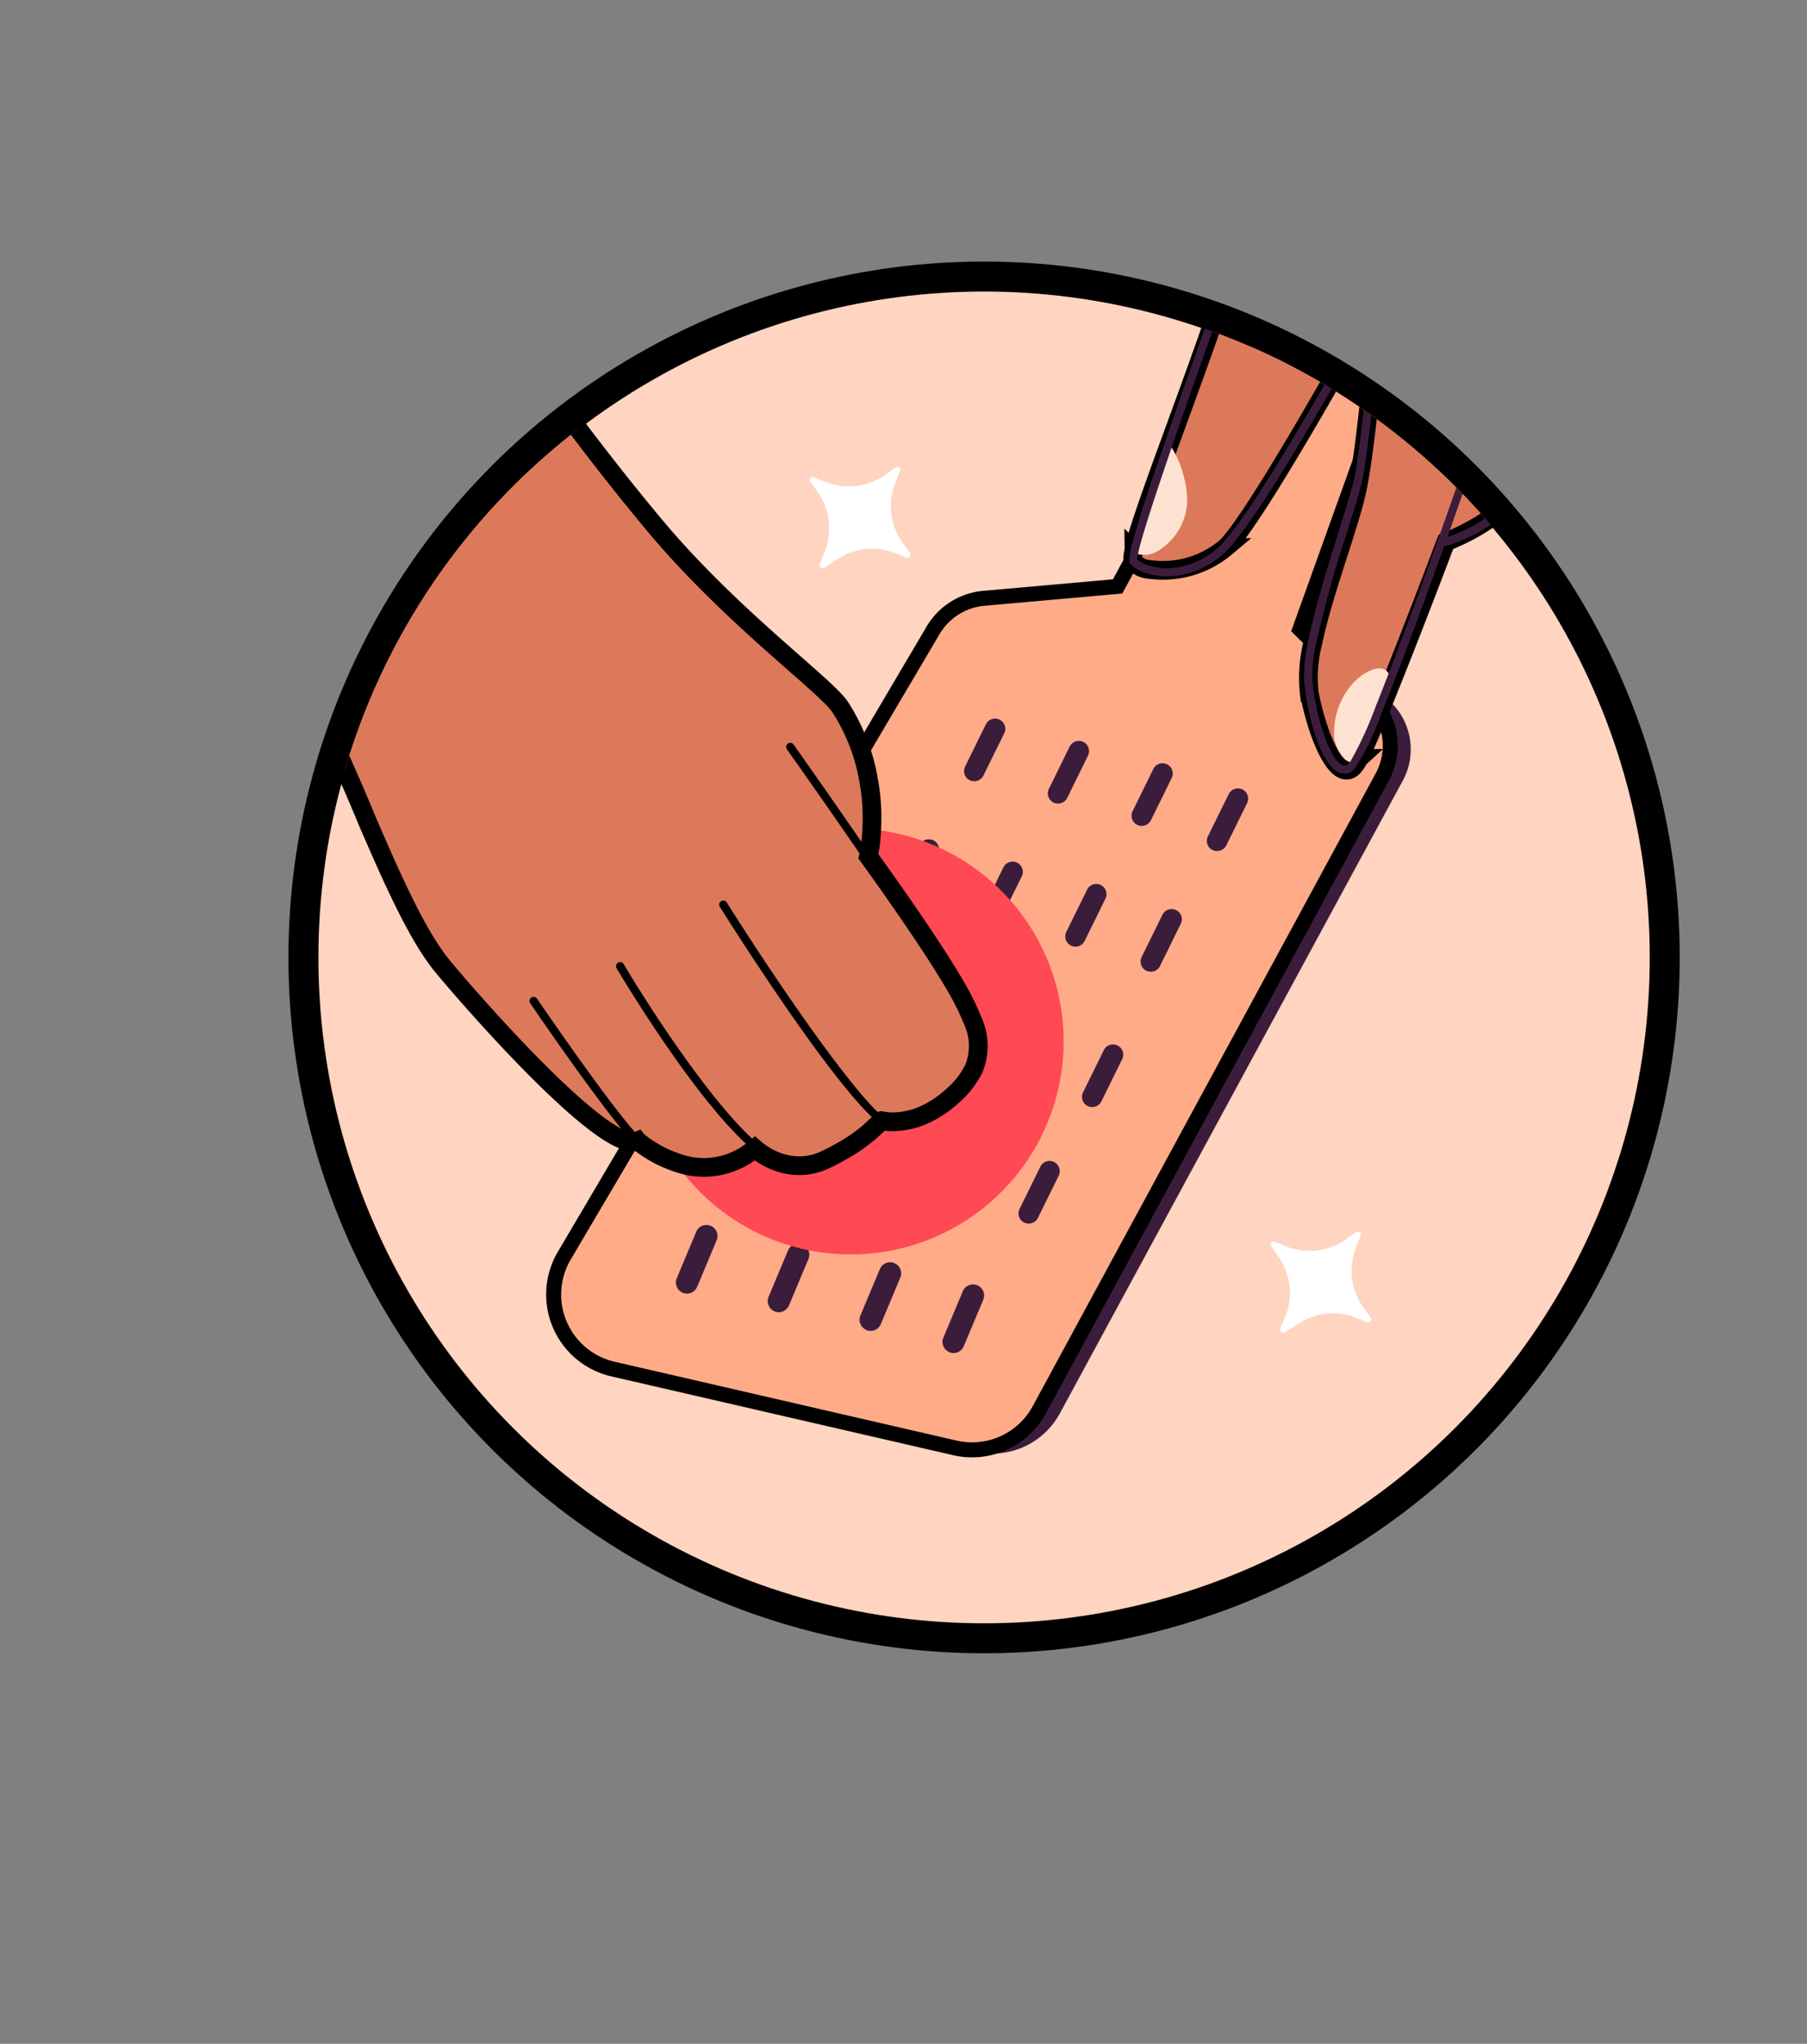 <?xml version="1.0" encoding="UTF-8"?>
<svg xmlns="http://www.w3.org/2000/svg" xmlns:xlink="http://www.w3.org/1999/xlink" width="120.58" height="136.339" viewBox="0 0 120.58 136.339">
  <rect x="0" y="0" width="120.58" height="136.339" fill="#808080" stroke="none"/>
  <defs>
    <clipPath id="clip-path">
      <rect id="Rectangle_764" data-name="Rectangle 764" width="120.58" height="136.339" fill="none"></rect>
    </clipPath>
    <clipPath id="clip-path-2">
      <path id="Path_2001" data-name="Path 2001" d="M34.79,76.208A44.456,44.456,0,1,0,79.246,31.752,44.456,44.456,0,0,0,34.79,76.208" transform="translate(-34.79 -31.752)" fill="none"></path>
    </clipPath>
    <clipPath id="clip-path-3">
      <rect id="Rectangle_765" data-name="Rectangle 765" width="111.383" height="109.585" fill="none"></rect>
    </clipPath>
  </defs>
  <g id="banner-img-1" transform="translate(0 0)">
    <g id="Group_1589" data-name="Group 1589" transform="translate(0 0)">
      <g id="Group_1588" data-name="Group 1588" clip-path="url(#clip-path)">
        <path id="Path_1966" data-name="Path 1966" d="M125.035,76.577a45.42,45.42,0,1,1-45.42-45.42,45.42,45.42,0,0,1,45.42,45.42" transform="translate(-13.948 -12.709)" fill="#ffd4c1"></path>
        <ellipse id="Ellipse_43" data-name="Ellipse 43" cx="45.42" cy="45.42" rx="45.42" ry="45.42" transform="translate(20.247 18.448)" fill="none" stroke="#000" stroke-miterlimit="10" stroke-width="2"></ellipse>
      </g>
    </g>
    <g id="Group_1591" data-name="Group 1591" transform="translate(21.211 19.412)">
      <g id="Group_1590" data-name="Group 1590" clip-path="url(#clip-path-2)">
        <path id="Path_1967" data-name="Path 1967" d="M112.744,31.074,101.7,51.429l-8.932.794a4.377,4.377,0,0,0-3.381,2.135L64.777,96.067a5.1,5.1,0,0,0,3.25,7.567l22.813,5.258a5.105,5.105,0,0,0,5.634-2.541l22.891-42.22a4.375,4.375,0,0,0-.78-5.206l-4.724-4.642,8.068-22.465Z" transform="translate(-46.967 -31.47)" fill="#3b1d3b"></path>
        <path id="Path_1968" data-name="Path 1968" d="M110.406,30.649,99.36,51l-8.932.794a4.377,4.377,0,0,0-3.381,2.135L62.439,95.641a5.1,5.1,0,0,0,3.25,7.568L88.5,108.467a5.1,5.1,0,0,0,5.634-2.541l22.891-42.22a4.376,4.376,0,0,0-.78-5.206l-4.724-4.641,8.067-22.465Z" transform="translate(-45.994 -31.293)" fill="#ffab88" stroke="#000" stroke-width="1"></path>
        <path id="Path_1969" data-name="Path 1969" d="M109,84.727h0a.684.684,0,0,1-.311-.914l1.37-2.784a.683.683,0,1,1,1.225.6l-1.37,2.784a.685.685,0,0,1-.914.311" transform="translate(-65.5 -52.09)" fill="#3b1d3b"></path>
        <path id="Path_1970" data-name="Path 1970" d="M118.568,87.277h0a.684.684,0,0,1-.311-.914l1.37-2.784a.683.683,0,1,1,1.225.6l-1.37,2.784a.685.685,0,0,1-.914.311" transform="translate(-69.478 -53.15)" fill="#3b1d3b"></path>
        <path id="Path_1971" data-name="Path 1971" d="M128.131,89.827h0a.684.684,0,0,1-.311-.914l1.37-2.784a.683.683,0,1,1,1.225.6l-1.37,2.784a.685.685,0,0,1-.914.311" transform="translate(-73.455 -54.211)" fill="#3b1d3b"></path>
        <path id="Path_1972" data-name="Path 1972" d="M136.737,92.7h0a.684.684,0,0,1-.311-.914L137.8,89a.683.683,0,1,1,1.225.6l-1.37,2.784a.685.685,0,0,1-.914.311" transform="translate(-77.035 -55.404)" fill="#3b1d3b"></path>
        <path id="Path_1973" data-name="Path 1973" d="M101.435,98.514h0a.684.684,0,0,1-.311-.914l1.37-2.784a.683.683,0,1,1,1.225.6l-1.37,2.784a.685.685,0,0,1-.914.311" transform="translate(-62.352 -57.824)" fill="#3b1d3b"></path>
        <path id="Path_1974" data-name="Path 1974" d="M111,101.064h0a.685.685,0,0,1-.311-.914l1.37-2.784a.683.683,0,1,1,1.225.6l-1.37,2.784a.685.685,0,0,1-.914.311" transform="translate(-66.329 -58.885)" fill="#3b1d3b"></path>
        <path id="Path_1975" data-name="Path 1975" d="M120.56,103.614h0a.685.685,0,0,1-.311-.914l1.37-2.784a.683.683,0,1,1,1.225.6l-1.37,2.784a.685.685,0,0,1-.914.311" transform="translate(-70.306 -59.945)" fill="#3b1d3b"></path>
        <path id="Path_1976" data-name="Path 1976" d="M129.167,106.482h0a.684.684,0,0,1-.311-.914l1.37-2.784a.683.683,0,1,1,1.225.6l-1.37,2.784a.685.685,0,0,1-.914.311" transform="translate(-73.886 -61.138)" fill="#3b1d3b"></path>
        <path id="Path_1977" data-name="Path 1977" d="M94.741,113.973h0a.684.684,0,0,1-.311-.914l1.37-2.784a.683.683,0,1,1,1.225.6l-1.37,2.784a.685.685,0,0,1-.914.311" transform="translate(-59.567 -64.254)" fill="#3b1d3b"></path>
        <path id="Path_1978" data-name="Path 1978" d="M104.3,116.523h0a.684.684,0,0,1-.311-.914l1.37-2.784a.683.683,0,1,1,1.225.6l-1.37,2.784a.685.685,0,0,1-.914.311" transform="translate(-63.545 -65.315)" fill="#3b1d3b"></path>
        <path id="Path_1979" data-name="Path 1979" d="M113.866,119.073h0a.684.684,0,0,1-.311-.914l1.37-2.784a.683.683,0,1,1,1.225.6l-1.37,2.784a.685.685,0,0,1-.914.311" transform="translate(-67.522 -66.375)" fill="#3b1d3b"></path>
        <path id="Path_1980" data-name="Path 1980" d="M122.473,121.942h0a.684.684,0,0,1-.311-.914l1.37-2.784a.683.683,0,1,1,1.225.6l-1.37,2.784a.685.685,0,0,1-.914.311" transform="translate(-71.102 -67.569)" fill="#3b1d3b"></path>
        <path id="Path_1981" data-name="Path 1981" d="M87.489,127.281h0a.684.684,0,0,1-.311-.914l1.37-2.784a.683.683,0,1,1,1.225.6l-1.37,2.784a.685.685,0,0,1-.914.311" transform="translate(-56.551 -69.789)" fill="#3b1d3b"></path>
        <path id="Path_1982" data-name="Path 1982" d="M97.052,129.831h0a.684.684,0,0,1-.311-.914l1.37-2.784a.683.683,0,1,1,1.225.6l-1.37,2.784a.685.685,0,0,1-.914.311" transform="translate(-60.529 -70.85)" fill="#3b1d3b"></path>
        <path id="Path_1983" data-name="Path 1983" d="M106.615,132.381h0a.684.684,0,0,1-.311-.914l1.37-2.784a.683.683,0,1,1,1.225.6l-1.37,2.784a.685.685,0,0,1-.914.311" transform="translate(-64.506 -71.911)" fill="#3b1d3b"></path>
        <path id="Path_1984" data-name="Path 1984" d="M115.221,135.25h0a.684.684,0,0,1-.311-.914l1.37-2.784a.683.683,0,1,1,1.225.6l-1.37,2.784a.685.685,0,0,1-.914.311" transform="translate(-68.086 -73.104)" fill="#3b1d3b"></path>
        <path id="Path_1985" data-name="Path 1985" d="M76.154,142.947h0a.74.74,0,0,1-.4-.966l1.3-3.1a.738.738,0,1,1,1.362.571l-1.3,3.1a.741.741,0,0,1-.967.4" transform="translate(-51.806 -76.124)" fill="#3b1d3b"></path>
        <path id="Path_1986" data-name="Path 1986" d="M86.645,145.074h0a.74.74,0,0,1-.4-.966l1.3-3.1a.738.738,0,1,1,1.362.571l-1.3,3.1a.74.74,0,0,1-.966.4" transform="translate(-56.17 -77.009)" fill="#3b1d3b"></path>
        <path id="Path_1987" data-name="Path 1987" d="M97.137,147.2h0a.741.741,0,0,1-.4-.967l1.3-3.095a.738.738,0,1,1,1.362.571l-1.3,3.1a.74.74,0,0,1-.966.4" transform="translate(-60.534 -77.893)" fill="#3b1d3b"></path>
        <path id="Path_1988" data-name="Path 1988" d="M106.616,149.734h0a.74.74,0,0,1-.4-.966l1.3-3.1a.738.738,0,1,1,1.362.571l-1.3,3.1a.741.741,0,0,1-.967.4" transform="translate(-64.477 -78.947)" fill="#3b1d3b"></path>
        <path id="Path_1989" data-name="Path 1989" d="M99.756,107.337A14.211,14.211,0,1,1,85.545,93.125a14.212,14.212,0,0,1,14.211,14.212" transform="translate(-49.99 -57.279)" fill="#ff4954"></path>
        <path id="Path_1990" data-name="Path 1990" d="M64.419,71.052c0,.007,0,.015-.015.022a5.8,5.8,0,0,1-1.422,1.787,7.057,7.057,0,0,1-1.7,1.159.055.055,0,0,0-.029.015,5.193,5.193,0,0,1-1.75.5,3.991,3.991,0,0,1-1.225-.044c-.008,0-.015,0-.015-.007s-.036.044-.1.117l-.015.014a11.164,11.164,0,0,1-2.625,1.962c-.3.168-.627.343-.985.51a4,4,0,0,1-2.676.3c-.007-.008-.014-.008-.029-.008a1.371,1.371,0,0,1-.248-.065,1.892,1.892,0,0,1-.262-.088,4.688,4.688,0,0,1-1.5-.883,5.97,5.97,0,0,1-.846.591,5.233,5.233,0,0,1-4.47.313,7.786,7.786,0,0,1-1.713-.831,6.35,6.35,0,0,1-.751-.54A.124.124,0,0,1,42,75.842a.76.76,0,0,1-.415.058c-2.7-.218-10.982-9.735-12.615-11.725-1.743-2.115-3.479-6.143-4.966-9.559a150.494,150.494,0,0,0-7.944-16.383C13.169,33.143,4.984,23.188.82,19.1A63.785,63.785,0,0,1,19.1,2.1c.364-.226.729-.452,1.1-.664C24.365,8.524,33.2,22.867,43.12,34.76,48.254,40.907,54.6,45.472,55.531,46.923a13.246,13.246,0,0,1,1.408,2.954,12.633,12.633,0,0,1,.452,1.786,13.864,13.864,0,0,1,.226,3.4,10.327,10.327,0,0,1-.219,1.794s3.967,5.455,5.834,8.685a16.405,16.405,0,0,1,1.1,2.224,4,4,0,0,1,.088,3.289" transform="translate(-20.661 -19.143)" fill="#dd795b"></path>
        <path id="Path_1991" data-name="Path 1991" d="M64.419,71.052c0,.007,0,.015-.015.022a5.8,5.8,0,0,1-1.422,1.787,7.057,7.057,0,0,1-1.7,1.159.055.055,0,0,0-.029.015,5.193,5.193,0,0,1-1.75.5,3.991,3.991,0,0,1-1.225-.044c-.008,0-.015,0-.015-.007s-.036.044-.1.117l-.015.014a11.164,11.164,0,0,1-2.625,1.962c-.3.168-.627.343-.985.51a4,4,0,0,1-2.676.3c-.007-.008-.014-.008-.029-.008a1.371,1.371,0,0,1-.248-.065,1.892,1.892,0,0,1-.262-.088,4.688,4.688,0,0,1-1.5-.883,5.97,5.97,0,0,1-.846.591,5.233,5.233,0,0,1-4.47.313,7.786,7.786,0,0,1-1.713-.831,6.35,6.35,0,0,1-.751-.54A.124.124,0,0,1,42,75.842a.76.76,0,0,1-.415.058c-2.7-.218-10.982-9.735-12.615-11.725-1.743-2.115-3.479-6.143-4.966-9.559a150.494,150.494,0,0,0-7.944-16.383C13.169,33.143,4.984,23.188.82,19.1A63.785,63.785,0,0,1,19.1,2.1c.364-.226.729-.452,1.1-.664C24.365,8.524,33.2,22.867,43.12,34.76,48.254,40.907,54.6,45.472,55.531,46.923a13.246,13.246,0,0,1,1.408,2.954,12.633,12.633,0,0,1,.452,1.786,13.864,13.864,0,0,1,.226,3.4,10.327,10.327,0,0,1-.219,1.794s3.967,5.455,5.834,8.685a16.405,16.405,0,0,1,1.1,2.224A4,4,0,0,1,64.419,71.052Z" transform="translate(-20.661 -19.143)" fill="none" stroke="#000" stroke-miterlimit="10" stroke-width="1.248"></path>
        <path id="Path_1992" data-name="Path 1992" d="M70.471,124.113A6.615,6.615,0,0,1,66,122.177c-1.707-1.645-6.772-9.067-6.987-9.382a.274.274,0,0,1,.453-.308c.052.077,5.247,7.69,6.914,9.3,1.793,1.728,4.693,2.761,7.456.483a.273.273,0,0,1,.348.421,5.754,5.754,0,0,1-3.712,1.425" transform="translate(-44.845 -65.283)"></path>
        <path id="Path_1993" data-name="Path 1993" d="M80.384,122.148c-3.559,0-11.176-12.808-11.5-13.353a.274.274,0,0,1,.471-.279c2.153,3.639,8.332,13.085,11.029,13.085a10.047,10.047,0,0,0,6.047-2.593.274.274,0,0,1,.378.4,10.421,10.421,0,0,1-6.426,2.745" transform="translate(-48.955 -63.625)"></path>
        <path id="Path_1994" data-name="Path 1994" d="M92.26,109.227c-2.049,0-10-12.428-11.577-14.929a.273.273,0,1,1,.462-.292c4.5,7.129,9.906,14.674,11.1,14.674h.013c1.231-.059,3.551-1.608,4.774-3.187a3.107,3.107,0,0,0,.836-2.256c-.359-1.723-8.47-13.473-12.708-19.446a.273.273,0,1,1,.446-.317c.5.708,12.326,17.387,12.8,19.651a3.475,3.475,0,0,1-.939,2.7c-1.349,1.743-3.77,3.331-5.18,3.4H92.26" transform="translate(-53.861 -53.217)"></path>
        <path id="Path_1995" data-name="Path 1995" d="M161.515,17.4c-1.743,5.608-3.164,10.151-3.42,10.923-.6,1.8-3.252,3.237-4.258,3.726-.248.117-.394.182-.394.182-1.116,2.049-4.653,3.354-4.653,3.354s-.036.087-.095.248c-.029.079-.065.182-.117.3-.015.044-.036.095-.051.146-.62,1.633-2.217,5.818-3.6,9.239-.051.138-.109.277-.168.416-.124.306-.248.605-.364.9v.007c-.015.029-.029.066-.044.1-.561,1.363-1.05,2.486-1.363,3.091a.105.105,0,0,0-.022.029c-.044.095-.095.175-.131.241-1.116,1.86-2.61-1.677-3.164-4.652a9.429,9.429,0,0,1,.248-3.369c.707-3.347,2.384-7.642,2.916-10.041.146-.648.292-1.539.43-2.552.576-4.193,1.057-10.478,1.057-10.478s-8.189,14.9-10.237,16.756A6.508,6.508,0,0,1,129,37.423a1.491,1.491,0,0,1-1.065-.533.363.363,0,0,1-.036-.2,1.306,1.306,0,0,1,.044-.386.166.166,0,0,1,.007-.058c0-.015.008-.029.008-.044a15.29,15.29,0,0,1,.423-1.575c.015-.044.029-.088.044-.138.343-1.065.824-2.428,1.392-4,1.743-4.805,4.3-11.586,6.125-17.807C138.312,4.6,140.47,2.465,142.891.737c.066.036.124.08.19.116A71.372,71.372,0,0,1,161.515,17.4" transform="translate(-73.517 -18.852)" fill="#dd795b"></path>
        <path id="Path_1996" data-name="Path 1996" d="M161.515,17.4c-1.743,5.608-3.164,10.151-3.42,10.923-.6,1.8-3.252,3.237-4.258,3.726-.248.117-.394.182-.394.182-1.116,2.049-4.653,3.354-4.653,3.354s-.036.087-.095.248c-.029.079-.065.182-.117.3-.015.044-.036.095-.051.146-.62,1.633-2.217,5.818-3.6,9.239-.051.138-.109.277-.168.416-.124.306-.248.605-.364.9v.007c-.015.029-.029.066-.044.1-.561,1.363-1.05,2.486-1.363,3.091a.105.105,0,0,0-.022.029c-.044.095-.095.175-.131.241-1.116,1.86-2.61-1.677-3.164-4.652a9.429,9.429,0,0,1,.248-3.369c.707-3.347,2.384-7.642,2.916-10.041.146-.648.292-1.539.43-2.552.576-4.193,1.057-10.478,1.057-10.478s-8.189,14.9-10.237,16.756A6.508,6.508,0,0,1,129,37.423a1.491,1.491,0,0,1-1.065-.533.363.363,0,0,1-.036-.2,1.306,1.306,0,0,1,.044-.386.166.166,0,0,1,.007-.058c0-.015.008-.029.008-.044a15.29,15.29,0,0,1,.423-1.575c.015-.044.029-.088.044-.138.343-1.065.824-2.428,1.392-4,1.743-4.805,4.3-11.586,6.125-17.807C138.312,4.6,140.47,2.465,142.891.737c.066.036.124.08.19.116A71.372,71.372,0,0,1,161.515,17.4Z" transform="translate(-73.517 -18.852)" fill="none" stroke="#000" stroke-miterlimit="10" stroke-width="1.248"></path>
        <path id="Path_1997" data-name="Path 1997" d="M127.96,56.515a1.774,1.774,0,0,0,1.822-.236,4,4,0,0,0,1.771-3.2,5.843,5.843,0,0,0-.2-1.506,6.439,6.439,0,0,0-.954-2.243,45.751,45.751,0,0,0-2.442,7.188" transform="translate(-73.543 -39.062)" fill="#fde2d2"></path>
        <path id="Path_1998" data-name="Path 1998" d="M152.307,75.69a4.878,4.878,0,0,0-1.4,3.169,2.436,2.436,0,0,0,.77,2.09.641.641,0,0,0,.626.141.747.747,0,0,0,.294-.306,14.484,14.484,0,0,0,1.279-2.911c.2-.581,1.05-2.066.665-2.681-.512-.818-1.769.033-2.233.5" transform="translate(-83.085 -49.678)" fill="#fde2d2"></path>
        <path id="Path_1999" data-name="Path 1999" d="M153.1,22.062l-.8,2.669c-.226.744-1.772,5.309-3.58,10.406-.066.19-.131.372-.2.561-.037.1-.073.2-.11.3-.015.044-.036.095-.051.146-1.232,3.442-2.552,7.029-3.646,9.778-.131.328-.263.649-.387.948a16.014,16.014,0,0,1-1.867,3.813.951.951,0,0,1-.605.234,1.089,1.089,0,0,1-.365-.073c-1.269-.547-2.143-3.974-2.326-6.125a10.971,10.971,0,0,1,.314-2.851c.459-2.224,1.334-5.01,2.034-7.248.459-1.481.86-2.757,1.006-3.449a.172.172,0,0,1,.015-.051c.379-1.816.977-8.043,1.225-10.777-1.779,3.215-6.832,12.206-9.2,15.036a5.822,5.822,0,0,1-4.419,2.384,4.454,4.454,0,0,1-1.444-.211,2.73,2.73,0,0,1-1.13-.612.105.105,0,0,1-.022-.029c-.3-.5.715-3.741,6.738-20.6,1.619-4.543,3.026-8.459,3.406-9.735A12.882,12.882,0,0,1,142.418.412c.08.051.168.1.248.153a.384.384,0,0,0,.058.037c.066.036.124.08.19.117a12.572,12.572,0,0,0-4.7,6.015c-.386,1.284-1.794,5.214-3.42,9.757-1.371,3.85-3.1,8.684-4.47,12.658-.97,2.829-1.757,5.221-2.107,6.519-.065.255-.117.467-.146.627h-.007a1.779,1.779,0,0,0-.044.321,2.481,2.481,0,0,0,.933.452,3.608,3.608,0,0,0,1.181.146,5.316,5.316,0,0,0,4.011-2.187c2.8-3.354,9.705-15.962,9.771-16.093a.286.286,0,0,1,.321-.131.269.269,0,0,1,.189.284c-.029.307-.51,5.783-.963,9.436-.145,1.2-.284,2.2-.408,2.764-.153.715-.554,2.005-1.021,3.493a78.1,78.1,0,0,0-2.093,7.547,9.364,9.364,0,0,0-.226,2.348c.219,2.566,1.189,5.323,2,5.658a.347.347,0,0,0,.408-.08.9.9,0,0,0,.109-.117,24.978,24.978,0,0,0,1.743-3.8c.11-.262.219-.54.328-.824.161-.409.328-.839.5-1.284,2.639-6.847,6.278-17.354,6.971-19.659l.81-2.669a.266.266,0,0,1,.335-.182.274.274,0,0,1,.182.343" transform="translate(-73.35 -18.717)" fill="#3b1d3b"></path>
        <path id="Path_2000" data-name="Path 2000" d="M163.471,50.756a.273.273,0,0,1-.075-.536c.034-.009,3.375-.99,4.486-3.211,1.154-2.308,3.372-10.174,3.395-10.254a.273.273,0,0,1,.526.148c-.091.325-2.254,8-3.431,10.35-1.219,2.438-4.677,3.45-4.824,3.492a.26.26,0,0,1-.075.011" transform="translate(-88.199 -33.75)" fill="#3b1d3b"></path>
      </g>
    </g>
    <g id="Group_1593" data-name="Group 1593" transform="translate(0 0)">
      <g id="Group_1592" data-name="Group 1592" clip-path="url(#clip-path-3)">
        <path id="Path_2002" data-name="Path 2002" d="M149.375,143.8l.488.686a.2.2,0,0,1-.235.3l-.77-.3a4.208,4.208,0,0,0-3.779.384l-.941.6a.2.2,0,0,1-.294-.243l.329-.818a4.209,4.209,0,0,0-.477-4.013l-.478-.67a.2.2,0,0,1,.238-.3l.764.307a4.207,4.207,0,0,0,4.013-.477l.67-.477a.2.2,0,0,1,.3.238l-.307.763a4.21,4.21,0,0,0,.477,4.013" transform="translate(-58.403 -56.593)" fill="#fff"></path>
        <path id="Path_2003" data-name="Path 2003" d="M149.375,143.8l.488.686a.2.2,0,0,1-.235.3l-.77-.3a4.208,4.208,0,0,0-3.779.384l-.941.6a.2.2,0,0,1-.294-.243l.329-.818a4.209,4.209,0,0,0-.477-4.013l-.478-.67a.2.2,0,0,1,.238-.3l.764.307a4.207,4.207,0,0,0,4.013-.477l.67-.477a.2.2,0,0,1,.3.238l-.307.763a4.21,4.21,0,0,0,.477,4.013" transform="translate(-89.146 -107.592)" fill="#fff"></path>
      </g>
    </g>
  </g>
</svg>
